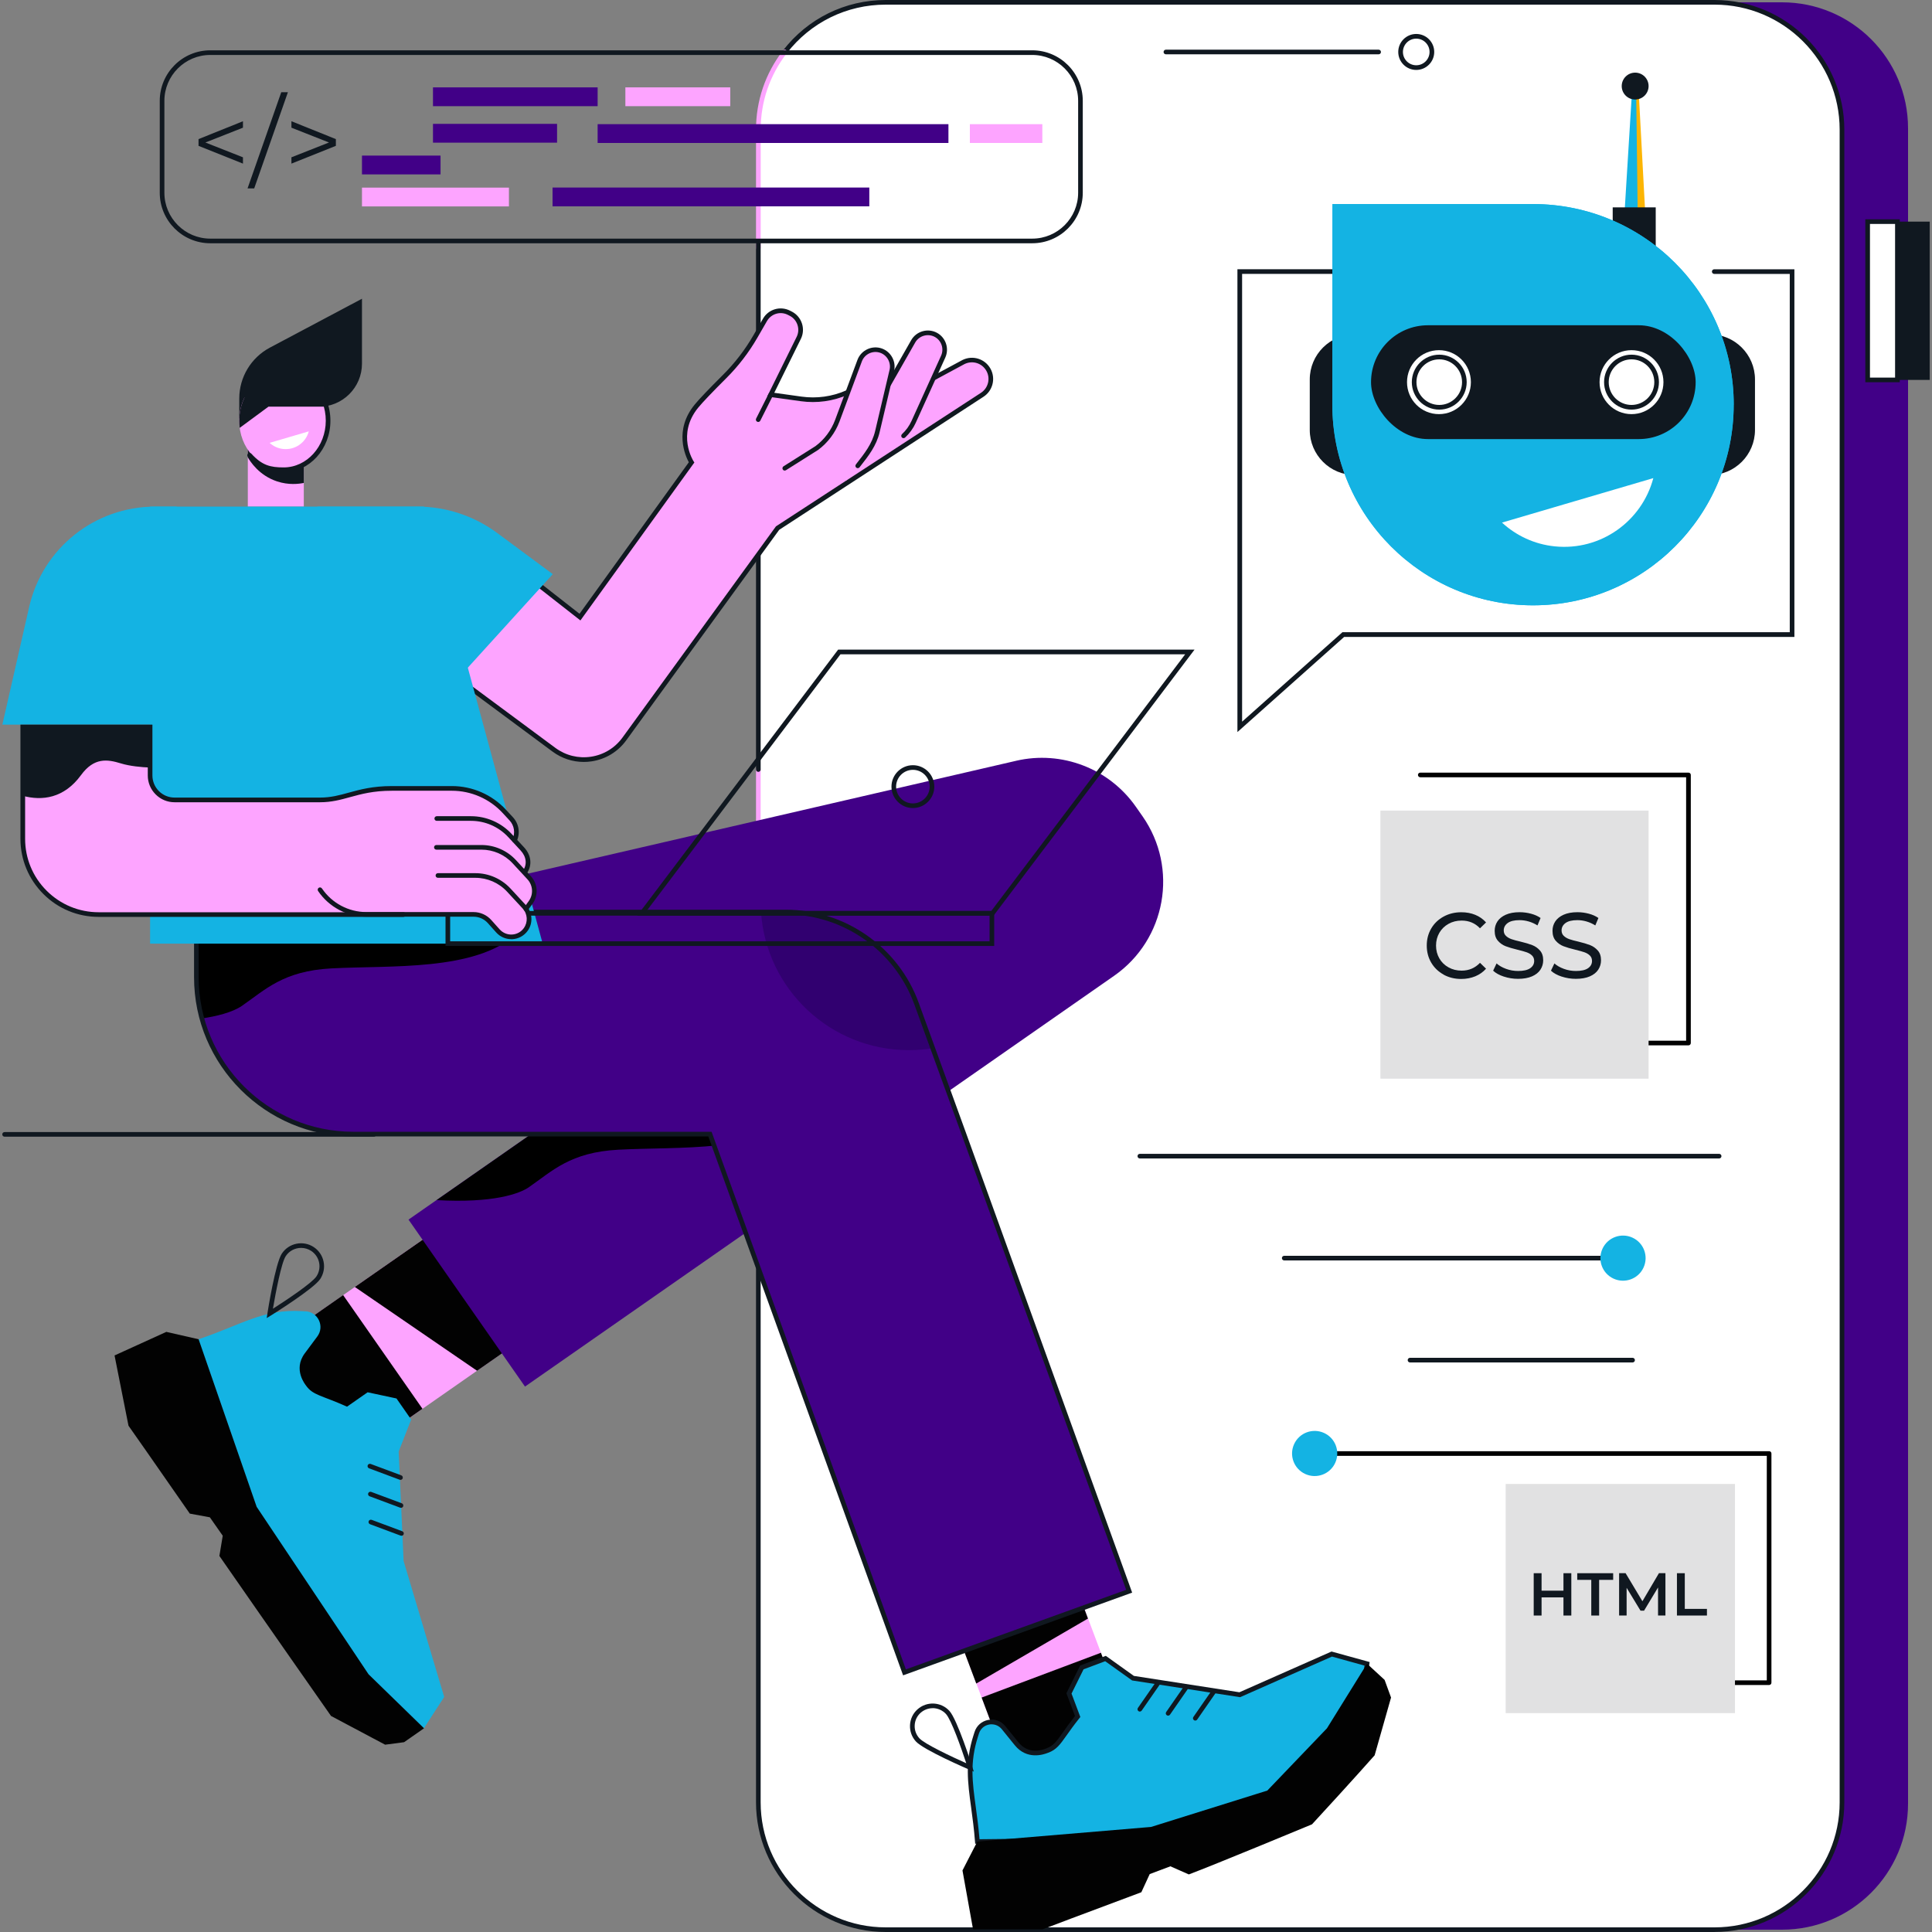 <?xml version="1.0" encoding="UTF-8"?><svg id="a" xmlns="http://www.w3.org/2000/svg" width="450" height="450" viewBox="0 0 450 450"><rect x="0" y="0" width="450" height="450" fill="#808080" stroke="none"/><defs><style>.c,.d,.e,.f,.g,.h,.i,.j,.k,.l{stroke-width:0px;}.d{fill:#410087;}.e{fill:#101820;}.f{fill:#14b3e3;}.g{fill:#e1e1e2;}.h{fill:#310070;}.i{fill:#fda4ff;}.j{fill:#fff;}.k{fill:#fcb503;}.l{fill:#020202;}</style></defs><g id="b"><path class="d" d="M221.37.54h193.69c16.22,0,29.36,13.14,29.36,29.35v390.22c0,16.21-13.15,29.35-29.36,29.35h-193.69c-16.22,0-29.36-13.14-29.36-29.35V29.89c0-16.21,13.15-29.35,29.36-29.35Z"/><rect class="e" x="435.01" y="51.62" width="14.46" height="36.87"/><rect class="j" x="435.01" y="51.62" width="6.94" height="36.87"/><path class="e" d="M442.49,89.03h-8.02v-37.95h8.02v37.95ZM435.55,87.95h5.85v-35.79h-5.85v35.79Z"/><path class="j" d="M206,.54h193.69c16.22,0,29.36,13.14,29.36,29.35v390.22c0,16.21-13.15,29.35-29.36,29.35h-193.69c-16.22,0-29.36-13.14-29.36-29.35V29.89c0-16.21,13.15-29.35,29.36-29.35Z"/><path class="i" d="M176.63,296.01c-.3,0-.54-.24-.54-.54v-116.23c0-.3.24-.54.54-.54s.54.24.54.54v116.23c0,.3-.24.54-.54.54Z"/><path class="e" d="M399.36,450h-193.04c-16.67,0-30.23-13.55-30.23-30.21v-124.32c0-.3.24-.54.54-.54s.54.24.54.54v124.32c0,16.06,13.07,29.13,29.14,29.13h193.04c16.07,0,29.14-13.07,29.14-29.13V30.21c0-16.06-13.07-29.13-29.14-29.13h-193.04c-9.11,0-17.53,4.14-23.1,11.37-.18.24-.52.28-.76.1-.24-.18-.28-.52-.1-.76,5.78-7.49,14.51-11.79,23.96-11.79h193.04c16.67,0,30.23,13.55,30.23,30.21v389.57c0,16.66-13.56,30.21-30.23,30.21l.01.01Z"/><path class="i" d="M176.63,58.28c-.3,0-.54-.24-.54-.54v-27.53c0-6.73,2.17-13.11,6.27-18.43.18-.24.52-.28.76-.1.24.18.28.52.1.76-3.95,5.13-6.04,11.27-6.04,17.76v27.53c0,.3-.24.54-.54.54l-.01.01Z"/><path class="e" d="M176.63,179.78c-.3,0-.54-.24-.54-.54V56.4c0-.3.24-.54.54-.54s.54.24.54.54v122.84c0,.3-.24.54-.54.54h0Z"/><path class="e" d="M321.11,12.65h-49.55c-.3,0-.54-.24-.54-.54s.24-.54.54-.54h49.55c.3,0,.54.24.54.54s-.24.54-.54.54Z"/><path class="e" d="M329.87,16.29c-2.31,0-4.19-1.88-4.19-4.19s1.88-4.19,4.19-4.19,4.19,1.88,4.19,4.19-1.88,4.19-4.19,4.19ZM329.87,9c-1.71,0-3.1,1.39-3.1,3.1s1.39,3.1,3.1,3.1,3.1-1.39,3.1-3.1-1.39-3.1-3.1-3.1Z"/><path class="e" d="M288.22,170.51V62.71h25.56c.3,0,.54.24.54.54s-.24.54-.54.54h-24.47v104.3l23.37-20.84h104.19V63.8h-17.59c-.3,0-.54-.24-.54-.54s.24-.54.54-.54h18.67v85.63h-104.87l-24.87,22.17.01-.01Z"/><path class="e" d="M398.26,110.66v-32.79c5.8,0,10.51,4.71,10.51,10.51v11.76c0,5.81-4.71,10.51-10.51,10.51v.01Z"/><path class="e" d="M315.58,110.66v-32.79c-5.8,0-10.51,4.71-10.51,10.51v11.76c0,5.81,4.71,10.51,10.51,10.51v.01Z"/><polygon class="k" points="378.73 50.43 380.64 19.25 381.57 19.25 383.25 50.43 378.73 50.43"/><polygon class="f" points="378.33 50.43 380.25 19.25 381.07 19.25 381.46 50.43 378.33 50.43"/><rect class="e" x="375.63" y="48.3" width="10.02" height="10.01"/><path class="e" d="M383.99,20.05c0,1.73-1.4,3.13-3.13,3.13s-3.13-1.4-3.13-3.13,1.4-3.13,3.13-3.13,3.13,1.4,3.13,3.13Z"/><path class="f" d="M403.81,94.26c0,25.81-20.93,46.73-46.74,46.73s-46.74-20.92-46.74-46.73c0-12.75.03-46.73.03-46.73h46.72c25.82,0,46.74,20.92,46.74,46.73h-.01Z"/><path class="f" d="M403.81,94.26c0,25.81-20.93,46.73-46.74,46.73s-46.74-20.92-46.74-46.73c0-12.75.03-46.73.03-46.73h46.72c25.82,0,46.74,20.92,46.74,46.73h-.01Z"/><path class="j" d="M349.84,121.72c3.29,3.02,7.53,5.06,12.32,5.54,10.67,1.08,20.28-5.85,22.93-15.9l-35.24,10.36h-.01Z"/><rect class="e" x="319.34" y="75.76" width="75.61" height="26.51" rx="13.255" ry="13.255"/><ellipse class="j" cx="380.01" cy="89.01" rx="7.44" ry="7.45"/><path class="e" d="M380.01,95.41c-3.52,0-6.39-2.87-6.39-6.4s2.87-6.4,6.39-6.4,6.39,2.87,6.39,6.4-2.87,6.4-6.39,6.4ZM380.01,83.7c-2.93,0-5.31,2.38-5.31,5.31s2.38,5.31,5.31,5.31,5.31-2.38,5.31-5.31-2.38-5.31-5.31-5.31Z"/><ellipse class="j" cx="335.16" cy="89.01" rx="7.44" ry="7.45"/><path class="e" d="M335.23,95.41c-3.52,0-6.39-2.87-6.39-6.4s2.87-6.4,6.39-6.4,6.39,2.87,6.39,6.4-2.87,6.4-6.39,6.4ZM335.23,83.7c-2.93,0-5.31,2.38-5.31,5.31s2.38,5.31,5.31,5.31,5.31-2.38,5.31-5.31-2.38-5.31-5.31-5.31Z"/><path class="e" d="M400.42,269.83h-134.93c-.3,0-.54-.24-.54-.54s.24-.54.54-.54h134.93c.3,0,.54.24.54.54s-.24.54-.54.54Z"/><path class="e" d="M380.26,317.34h-51.84c-.3,0-.54-.24-.54-.54s.24-.54.54-.54h51.84c.3,0,.54.24.54.54s-.24.54-.54.54Z"/><path class="e" d="M380.26,293.58h-81.14c-.3,0-.54-.24-.54-.54s.24-.54.54-.54h81.14c.3,0,.54.24.54.54s-.24.54-.54.54Z"/><path class="f" d="M375.83,297.82c-2.64-1.21-3.8-4.33-2.58-6.97s4.34-3.79,6.98-2.58c2.64,1.21,3.8,4.33,2.58,6.97-1.21,2.64-4.34,3.79-6.98,2.58Z"/><path class="c" d="M377.66,243.48h-46.85c-.3,0-.54-.24-.54-.54s.24-.54.54-.54h46.85c.3,0,.54.24.54.54s-.24.54-.54.54Z"/><path class="c" d="M393.28,243.48h-15.62c-.3,0-.54-.24-.54-.54s.24-.54.54-.54h15.07v-61.36h-61.92c-.3,0-.54-.24-.54-.54s.24-.54.54-.54h62.47c.3,0,.54.24.54.54v62.44c0,.3-.24.54-.54.54h0Z"/><rect class="g" x="321.52" y="188.8" width="62.47" height="62.44"/><path class="e" d="M336.23,226.99c-1.22-.67-2.18-1.6-2.87-2.77-.69-1.18-1.04-2.5-1.04-3.98s.35-2.8,1.04-3.98,1.66-2.1,2.88-2.77c1.23-.67,2.6-1.01,4.12-1.01,1.19,0,2.27.2,3.25.6.98.4,1.82.99,2.52,1.77l-1.41,1.37c-1.14-1.2-2.57-1.8-4.27-1.8-1.13,0-2.15.25-3.06.76s-1.62,1.2-2.14,2.09c-.51.89-.77,1.88-.77,2.98s.26,2.09.77,2.98c.51.89,1.23,1.59,2.14,2.09.91.51,1.93.76,3.06.76,1.69,0,3.12-.61,4.27-1.82l1.41,1.37c-.69.78-1.54,1.37-2.53,1.78-.99.4-2.08.61-3.26.61-1.52,0-2.89-.34-4.11-1.01v-.02Z"/><path class="e" d="M350.28,227.47c-1.06-.35-1.9-.81-2.5-1.38l.8-1.69c.58.52,1.32.94,2.22,1.27s1.83.49,2.79.49c1.26,0,2.2-.21,2.82-.64s.93-.99.93-1.7c0-.52-.17-.94-.51-1.27s-.76-.57-1.26-.75c-.5-.17-1.2-.37-2.11-.59-1.14-.27-2.06-.55-2.77-.82-.7-.27-1.3-.7-1.8-1.27s-.75-1.34-.75-2.31c0-.81.21-1.54.64-2.19.43-.65,1.07-1.17,1.94-1.56s1.94-.59,3.23-.59c.9,0,1.78.12,2.65.35.87.23,1.61.56,2.23,1l-.72,1.73c-.64-.4-1.32-.71-2.04-.92-.72-.21-1.43-.31-2.13-.31-1.23,0-2.15.22-2.77.67-.61.45-.92,1.03-.92,1.73,0,.52.17.94.52,1.27.35.33.78.58,1.29.76s1.21.37,2.09.57c1.14.27,2.06.55,2.75.82s1.29.69,1.79,1.26c.5.56.75,1.32.75,2.28,0,.79-.22,1.52-.65,2.18-.43.66-1.09,1.18-1.97,1.56s-1.97.57-3.25.57c-1.14,0-2.24-.18-3.31-.53l.02.01Z"/><path class="e" d="M363.75,227.47c-1.06-.35-1.9-.81-2.5-1.38l.8-1.69c.58.52,1.32.94,2.22,1.27s1.83.49,2.79.49c1.26,0,2.2-.21,2.82-.64s.93-.99.93-1.7c0-.52-.17-.94-.51-1.27s-.76-.57-1.26-.75c-.5-.17-1.2-.37-2.11-.59-1.14-.27-2.06-.55-2.77-.82-.7-.27-1.3-.7-1.8-1.27s-.75-1.34-.75-2.31c0-.81.21-1.54.64-2.19.43-.65,1.07-1.17,1.94-1.56s1.94-.59,3.23-.59c.9,0,1.78.12,2.65.35.87.23,1.61.56,2.23,1l-.72,1.73c-.64-.4-1.32-.71-2.04-.92-.72-.21-1.43-.31-2.13-.31-1.23,0-2.15.22-2.77.67-.61.45-.92,1.03-.92,1.73,0,.52.17.94.52,1.27.35.33.78.58,1.29.76s1.21.37,2.09.57c1.14.27,2.06.55,2.75.82s1.29.69,1.79,1.26c.5.56.75,1.32.75,2.28,0,.79-.22,1.52-.65,2.18-.43.66-1.09,1.18-1.97,1.56s-1.97.57-3.25.57c-1.14,0-2.24-.18-3.31-.53l.02.01Z"/><path class="c" d="M412.06,392.47h-13.35c-.3,0-.54-.24-.54-.54s.24-.54.54-.54h12.81v-52.3h-102.7c-.3,0-.54-.24-.54-.54s.24-.54.54-.54h103.24c.3,0,.54.24.54.54v53.38c0,.3-.24.54-.54.54Z"/><path class="f" d="M304.01,343.32c-2.64-1.21-3.8-4.33-2.58-6.97,1.21-2.64,4.34-3.79,6.98-2.58s3.8,4.33,2.58,6.97c-1.21,2.64-4.34,3.79-6.98,2.58Z"/><path class="c" d="M398.71,392.47h-40.05c-.3,0-.54-.24-.54-.54s.24-.54.54-.54h40.05c.3,0,.54.24.54.54s-.24.54-.54.54Z"/><rect class="g" x="350.7" y="345.64" width="53.41" height="53.38"/><path class="e" d="M365.99,366.43v9.86h-1.83v-4.23h-5.1v4.23h-1.83v-9.86h1.83v4.07h5.1v-4.07h1.83Z"/><path class="e" d="M370.64,367.98h-3.27v-1.55h8.37v1.55h-3.27v8.31h-1.83v-8.31h0Z"/><path class="e" d="M386.19,376.29v-6.54l-3.26,5.41h-.82l-3.24-5.33v6.45h-1.75v-9.86h1.51l3.92,6.54,3.85-6.54h1.51v9.86h-1.72v.01Z"/><path class="e" d="M390.59,366.43h1.83v8.31h5.16v1.55h-6.99v-9.86Z"/><path class="e" d="M87.1,264.76H1.07c-.3,0-.54-.24-.54-.54s.24-.54.54-.54h86.02c.3,0,.54.24.54.54s-.24.54-.54.54h.01Z"/><path class="e" d="M84.31,69.58v15.12c0,5.54-4.49,10.03-10.03,10.03h-4.52l-14.03,2.73v-4.65c0-4.95,2.74-9.5,7.11-11.83,0,0,21.47-11.4,21.47-11.4Z"/><rect class="i" x="57.72" y="101.58" width="13.04" height="16.42"/><path class="e" d="M57.72,106.52v-4.94h13.04v10.91c-1.18.23-3.52.53-6.22-.36-4.22-1.39-6.29-4.68-6.82-5.61Z"/><ellipse class="i" cx="66.07" cy="98" rx="10.35" ry="11.43"/><path class="e" d="M66.07,109.97c-3.37,0-5.58-.55-8.33-3.56-.2-.22-.19-.56.03-.77.22-.2.56-.19.77.03,2.49,2.72,4.41,3.2,7.53,3.2,5.41,0,9.81-4.89,9.81-10.89s-4.4-10.89-9.81-10.89c-3.47,0-6.61,1.97-8.4,5.28-.14.26-.47.36-.74.22-.26-.14-.36-.47-.22-.74,1.96-3.6,5.54-5.84,9.36-5.84,6.01,0,10.89,5.37,10.89,11.98s-4.89,11.98-10.89,11.98Z"/><path class="e" d="M66.07,86.56c-5.72,0-10.35,5.12-10.35,11.43,0,.57.04,1.13.11,1.67l6.7-4.94h13.45c-1.27-4.72-5.23-8.16-9.92-8.16h.01Z"/><path class="j" d="M62.8,103.15c.85.78,1.95,1.31,3.19,1.43,2.76.28,5.25-1.51,5.93-4.11l-9.12,2.68Z"/><rect class="i" x="65.782" y="292.197" width="65.56" height="32.29" transform="translate(-158.725 111.892) rotate(-34.91)"/><polygon class="l" points="111.12 319.28 82.65 299.76 116.21 276.37 134.69 302.85 111.12 319.28"/><rect class="l" x="69.767" y="304.845" width="21.31" height="32.29" transform="translate(-169.227 103.786) rotate(-34.91)"/><path class="f" d="M71.2,305.44l-.8-.05c-9.12-.56-14.08,3.16-24.16,6.55l10.4,38.98,31.88,46.93,10.22,4.69,4.72-7.29-9.45-31.66-1.15-25.5,2.91-7.45-3.42-4.91-6.72-1.44-4.8,3.35c-6.04-2.71-7.95-2.63-9.57-4.94-.02-.06-3.11-3.66-.27-7.48l2.92-3.93c1.75-2.35.19-5.69-2.73-5.87l.02.02Z"/><path class="l" d="M98.75,402.54l-12.91-12.57-26.06-39-13.52-39.03-7.52-1.72-12.06,5.49,3.25,16.37s6.33,8.99,14.28,20.47l4.67.86,3,4.29-.78,4.71c12.44,17.92,26,37.27,26,37.27l12.6,6.69,4.42-.58,4.64-3.24-.01-.01Z"/><path class="e" d="M62.12,307.02l.18-1.17c.07-.47,1.83-11.58,3.35-13.87,1.63-2.46,4.97-3.14,7.43-1.51,1.19.79,2.01,2,2.29,3.4.29,1.4,0,2.83-.78,4.03-1.52,2.29-11.07,8.24-11.47,8.49l-1.01.62.01.01ZM70.13,290.66c-1.39,0-2.75.67-3.57,1.91-1.03,1.55-2.36,8.54-2.99,12.26,3.18-2.03,9.1-5.98,10.13-7.53.63-.95.85-2.09.63-3.21-.23-1.12-.88-2.08-1.83-2.72-.73-.48-1.55-.71-2.36-.71h-.01ZM74.14,297.6h0Z"/><path class="e" d="M93.28,344.69c-.06,0-.13-.01-.19-.03l-7.13-2.66c-.28-.1-.42-.42-.32-.7s.42-.42.7-.32l7.13,2.66c.28.1.42.42.32.7-.08.22-.29.35-.51.35Z"/><path class="e" d="M93.4,351.2c-.06,0-.13-.01-.19-.03l-7.13-2.66c-.28-.1-.42-.42-.32-.7.11-.28.42-.42.7-.32l7.13,2.66c.28.1.42.42.32.7-.08.22-.29.35-.51.35Z"/><path class="e" d="M93.51,357.71c-.06,0-.13-.01-.19-.03l-7.13-2.66c-.28-.1-.42-.42-.32-.7s.42-.42.7-.32l7.13,2.66c.28.1.42.42.32.7-.08.22-.29.35-.51.35Z"/><path class="d" d="M236.69,177.2l-133.08,30.76,10.11,46.59,39.02-10.63-57.59,40.15,27.13,38.89,137.22-95.68c12.09-8.43,15.06-25.07,6.62-37.15l-1.54-2.2c-6.24-8.94-17.29-13.19-27.91-10.73h.02Z"/><path class="c" d="M123.2,276.51c5.45-3.76,9.62-8.12,20.79-8.72,13.94-.75,33.46.71,43.14-8.02h-57.1l-28.34,19.76c13.22.74,19.32-1.5,21.51-3.01v-.01Z"/><rect class="i" x="223.385" y="347.384" width="29.68" height="62.64" transform="translate(-117.964 107.97) rotate(-20.59)"/><polygon class="l" points="253.41 376.99 227.39 392.13 213.29 354.63 241.08 344.19 253.41 376.99"/><rect class="l" x="231.048" y="389.567" width="29.68" height="19.07" transform="translate(-124.648 111.968) rotate(-20.59)"/><path class="f" d="M227.64,428.93c-.79-10.42-3.13-16.04-.38-24.59l.24-.75c.88-2.74,4.45-3.4,6.26-1.17l3.03,3.74c2.95,3.63,7.13,1.57,7.19,1.56,2.6-.97,2.98-2.82,7.03-7.91l-2.02-5.38,3-6.05,5.51-2.07,6.4,4.58,24.87,3.85,21.43-9.47,8.23,2.27-1.56,10.8-23.83,26.25-25.72,3.9-39.67.43-.01.01Z"/><path class="e" d="M227.14,429.48l-.04-.51c-.23-2.97-.58-5.6-.9-7.92-.81-5.95-1.45-10.66.55-16.88l.24-.75c.47-1.48,1.67-2.53,3.19-2.82,1.53-.29,3.02.26,4,1.47l3.03,3.74c2.26,2.79,5.3,1.93,6.5,1.43.03-.01.06-.03.09-.04,1.58-.6,2.27-1.57,3.77-3.69.71-1.01,1.59-2.25,2.82-3.81l-2-5.32,3.2-6.45,5.98-2.25,6.53,4.67,24.58,3.81,21.46-9.49,8.88,2.45-1.65,11.44-.11.12-23.96,26.4-25.98,3.93-40.18.44v.03ZM230.97,401.62c-.19,0-.39.02-.59.06-1.13.21-2.01.99-2.36,2.08l-.24.75c-1.92,5.98-1.3,10.58-.5,16.4.3,2.21.64,4.69.87,7.48l39.13-.42,25.49-3.86,23.59-25.99,1.46-10.17-7.58-2.1-21.4,9.46-25.15-3.9-6.27-4.48-5.04,1.89-2.8,5.65,2.05,5.45-.19.24c-1.31,1.65-2.24,2.95-2.98,4-1.59,2.24-2.38,3.36-4.29,4.08h-.02c-1.17.49-4.99,1.7-7.78-1.73l-3.03-3.74c-.6-.74-1.46-1.14-2.37-1.14v-.01Z"/><path class="l" d="M224.17,435.68l3.47-6.75,40.47-3.4,27.07-8.47,13.89-14.5,9.34-15.05,4.09,3.77,1.5,4.11-3.82,13.45s-4.83,5.49-14.59,16.08c0,0-22.82,9.48-28.69,11.67l-4.29-1.89-4.82,1.81-1.95,4.23c-12.86,4.78-22.97,8.63-22.97,8.63h-16.23l-2.46-13.7-.01.01Z"/><path class="e" d="M226.82,412.64l-1.09-.47c-.43-.19-10.59-4.56-12.41-6.56-.95-1.05-1.43-2.4-1.36-3.81.07-1.41.68-2.71,1.73-3.65,2.16-1.95,5.51-1.79,7.46.37,1.82,2,5.17,12.54,5.31,12.99l.36,1.13ZM217.24,397.87c-1.01,0-2.01.36-2.82,1.08-.83.75-1.32,1.78-1.37,2.9-.06,1.12.33,2.19,1.08,3.02,1.23,1.35,7.54,4.31,10.93,5.82-1.16-3.53-3.48-10.1-4.71-11.45-.83-.91-1.97-1.38-3.11-1.38v.01Z"/><path class="e" d="M265.49,398.66c-.11,0-.21-.03-.31-.1-.25-.17-.31-.51-.14-.75l4.26-6.14c.17-.25.51-.31.75-.14.25.17.31.51.14.75l-4.26,6.14c-.11.15-.27.23-.45.23l.01.01Z"/><path class="e" d="M272.08,399.61c-.11,0-.21-.03-.31-.1-.25-.17-.31-.51-.14-.75l4.26-6.14c.17-.25.51-.31.75-.14.25.17.31.51.14.75l-4.26,6.14c-.11.15-.27.23-.45.23l.01.01Z"/><path class="e" d="M278.41,400.76c-.11,0-.21-.03-.31-.1-.25-.17-.31-.51-.14-.75l4.26-6.14c.17-.25.51-.31.75-.14.25.17.31.51.14.75l-4.26,6.14c-.11.15-.27.23-.45.23l.01.01Z"/><path class="d" d="M263,370.63l-38.48-106.47h0l-11.05-30.41c-4.65-12.8-16.82-21.32-30.44-21.32H45.74v15.2c0,20.17,16.36,36.53,36.54,36.53h83.08l45.32,125.37,52.33-18.9h-.01Z"/><path class="h" d="M183.02,212.43h-5.77c1.22,17.97,16.17,32.17,34.46,32.17,1.88,0,3.73-.16,5.53-.45l-3.78-10.41c-4.65-12.8-16.82-21.32-30.44-21.32v.01Z"/><path class="c" d="M120.28,217.53H45.74v10.1c0,3.32.45,6.53,1.28,9.59,3.34-.5,7.08-1.39,9.33-2.94,5.45-3.76,9.62-8.12,20.79-8.72,13.94-.75,33.46.71,43.14-8.02v-.01Z"/><path class="e" d="M210.35,390.22l-45.37-125.52h-82.7c-20.45,0-37.08-16.63-37.08-37.07v-15.74h137.83c13.8,0,26.24,8.71,30.95,21.67l11.05,30.4,38.67,106.99-53.35,19.27h0ZM46.28,212.97v14.66c0,19.84,16.15,35.98,36,35.98h83.46l.13.36,45.13,124.86,51.31-18.53-38.3-105.96-11.05-30.41c-4.56-12.54-16.59-20.96-29.93-20.96H46.28Z"/><path class="i" d="M230.23,86.13c-1.14-2.06-3.7-2.85-5.81-1.8l-7.04,3.79-.21-.36c-1.25-2.12-3.88-3-6.16-2.05l-13.69,5.72c-3.36,1.48-7.07,2-10.71,1.49l-7.1-.99,6.54-13.24c1.01-2.05.2-4.54-1.83-5.6l-.43-.22c-2-1.05-4.48-.33-5.61,1.63l-2.25,3.9c-1.96,3.4-4.36,6.53-7.14,9.3-2.44,2.44-5.31,5.36-6.57,6.89-5.42,6.6-1.15,13.12-1.15,13.12l-25.99,36.03-13.3-10.4-17.2,23.2,24.44,18.11c5.22,3.87,12.59,2.73,16.4-2.52l35.68-49.1,47.67-31.05c1.94-1.26,2.57-3.81,1.44-5.83l.02-.02Z"/><path class="e" d="M135.96,177.47c-2.6,0-5.12-.83-7.25-2.4l-24.87-18.43,17.85-24.08,13.29,10.4,25.46-35.29c-.79-1.45-3.54-7.46,1.37-13.44,1.04-1.27,3.26-3.6,6.6-6.93,2.74-2.73,5.12-5.82,7.06-9.18l2.25-3.9c1.28-2.22,4.06-3.02,6.33-1.84l.43.22c2.27,1.19,3.2,4.02,2.06,6.32l-6.2,12.57,6.35.89c3.54.49,7.14,0,10.41-1.45l13.7-5.72c2.48-1.04,5.38-.1,6.78,2.19l6.58-3.54c2.39-1.19,5.25-.3,6.54,2.01,1.26,2.26.55,5.13-1.62,6.54l-47.59,31-35.62,49.02c-1.93,2.66-4.78,4.4-8.03,4.9-.63.1-1.26.14-1.88.14ZM105.35,156.41l24,17.78c2.41,1.78,5.36,2.51,8.32,2.06s5.56-2.04,7.32-4.46l35.74-49.19,47.76-31.11c1.69-1.1,2.25-3.35,1.26-5.11-1.01-1.81-3.24-2.5-5.1-1.58l-7.48,4.03-.48-.81c-1.11-1.88-3.46-2.66-5.48-1.82l-13.69,5.72c-3.45,1.52-7.25,2.05-10.99,1.53l-7.84-1.09,6.87-13.91c.88-1.78.16-3.97-1.59-4.88l-.43-.22c-1.75-.92-3.9-.29-4.89,1.42l-2.25,3.9c-1.99,3.44-4.42,6.61-7.23,9.41-3.27,3.26-5.52,5.62-6.53,6.85-5.11,6.22-1.15,12.42-1.11,12.48l.2.31-26.54,36.79-13.3-10.41-16.55,22.32.01-.01Z"/><path class="e" d="M176.6,98.28c-.08,0-.16-.02-.24-.06-.27-.13-.38-.46-.24-.73l2.92-5.8c.13-.27.46-.38.73-.24.27.13.38.46.24.73l-2.92,5.8c-.1.19-.29.3-.48.3h-.01Z"/><path class="i" d="M195.66,99.87l3.82-1.95c2.43-1.24,4.44-3.15,5.8-5.51l7.44-12.92c1.07-1.86,3.43-2.51,5.31-1.47,1.78.99,2.51,3.19,1.67,5.05l-6.89,15.21c-.56,1.23-1.35,2.33-2.35,3.25l-5.34,4.93-9.45-6.58-.01-.01Z"/><path class="e" d="M210.46,102.06c-.15,0-.29-.06-.4-.17-.2-.22-.19-.56.03-.77.94-.87,1.69-1.91,2.22-3.07l6.89-15.21c.72-1.59.09-3.5-1.44-4.35-1.61-.89-3.66-.32-4.58,1.27l-5.67,9.95c-.15.26-.48.35-.74.2-.26-.15-.35-.48-.2-.74l5.67-9.95c1.21-2.1,3.92-2.86,6.04-1.68,2.02,1.12,2.85,3.64,1.9,5.74l-6.89,15.21c-.59,1.3-1.42,2.45-2.47,3.42-.1.1-.24.14-.37.14l.01.01Z"/><path class="i" d="M186.78,106.93l3.44-2.55c2.19-1.62,3.86-3.84,4.81-6.4l5.2-13.97c.75-2.01,2.97-3.05,4.99-2.33,1.92.68,3,2.73,2.48,4.7l-4.28,16.14c-.35,1.3-.95,2.53-1.78,3.59l-4.45,5.75-10.41-4.93h0Z"/><path class="e" d="M182.79,109.61c-.18,0-.36-.09-.46-.25-.16-.25-.08-.59.17-.75l7.43-4.69c2.08-1.54,3.67-3.67,4.59-6.13l5.2-13.97c.85-2.27,3.4-3.46,5.68-2.65,2.17.77,3.41,3.12,2.82,5.35l-3.34,14.15c-.75,3.18-2.6,5.53-4.55,8.01l-.12.16c-.18.23-.53.28-.76.09-.24-.18-.28-.53-.09-.76l.12-.16c1.88-2.39,3.65-4.64,4.35-7.59l3.34-14.17c.45-1.7-.49-3.48-2.13-4.07-1.73-.62-3.66.28-4.3,2.01l-5.2,13.97c-.99,2.66-2.72,4.95-4.99,6.64l-7.47,4.71c-.09.06-.19.08-.29.08v.02Z"/><path class="f" d="M41.12,118h-5.01c-14.04,0-26.2,9.7-29.32,23.38l-6.24,27.4h40.58v-50.78h-.01Z"/><path class="f" d="M97.14,118h-23.19v39.84h32.9l21.9-24.11-12.92-9.57c-5.41-4.01-11.96-6.17-18.69-6.17v.01Z"/><polygon class="f" points="98.79 118 34.96 118 34.96 219.79 126.4 219.79 98.79 118"/><path class="e" d="M231.42,213.27h-83.01l46.81-61.96h83.01l-46.81,61.96h0ZM150.59,212.19h80.29l45.17-59.79h-80.29l-45.17,59.79h0Z"/><path class="e" d="M231.57,220.33h-127.8v-8.14h127.8v8.14ZM104.85,219.25h125.64v-5.98h-125.64v5.98Z"/><path class="e" d="M212.63,188.21c-2.75,0-4.99-2.24-4.99-4.99s2.24-4.99,4.99-4.99,4.99,2.24,4.99,4.99-2.24,4.99-4.99,4.99ZM212.63,179.31c-2.15,0-3.91,1.75-3.91,3.91s1.75,3.91,3.91,3.91,3.91-1.75,3.91-3.91-1.75-3.91-3.91-3.91Z"/><path class="i" d="M5.31,195.35v-26.03h29.65v11.29c0,3.15,2.55,5.7,5.7,5.7h48.77v26.7H22.98c-9.76.01-17.68-7.9-17.68-17.66h.01Z"/><path class="i" d="M118.77,194.6l2.9,3.13c1.46,1.58,1.61,3.98.35,5.73l-2.85,3.95-6.9-7.7h-43.36v-9.07h40.79c3.44,0,6.72,1.43,9.06,3.96h.01Z"/><path class="i" d="M117.43,188.94l1.64,1.77c1.46,1.58,1.61,3.98.35,5.73l-2.85,3.95-6.9-7.7h-40.76v-6.31h6.92c2.86,0,7.97-2.76,14.43-2.76h15c4.62,0,9.03,1.93,12.17,5.32h0Z"/><path class="i" d="M119.78,200.7l3.48,3.76c1.46,1.58,1.61,3.98.35,5.73l-2.85,3.95-6.9-7.7h-26.86v-9.07h25.15c2.9,0,5.66,1.21,7.63,3.33Z"/><path class="i" d="M118.51,207.3l3.63,3.92c1.35,1.45,1.48,3.65.32,5.26-1.55,2.16-4.7,2.32-6.48.35l-1.97-2.2c-.94-1.05-2.28-1.65-3.69-1.65h-22.56c-5.9,0-10.05-.34-15.73-9.08h38.71c2.95,0,5.77,1.24,7.77,3.4Z"/><path class="e" d="M5.31,185.36v-16.04h29.65v9.46c-1.99-.08-4.7-.32-6.81-.97-3.15-.97-6.25-1.42-9.28,2.73-3.98,5.44-9.09,6.03-13.56,4.82h0Z"/><path class="e" d="M122.22,203.69c-.11,0-.22-.03-.32-.1-.24-.18-.3-.51-.12-.76,1.04-1.45.85-3.26-.51-4.73l-2.9-3.13c-2.23-2.41-5.39-3.78-8.66-3.78h-7.98c-.3,0-.54-.24-.54-.54s.24-.54.54-.54h7.98c3.58,0,7.03,1.51,9.46,4.13l2.9,3.13c1.71,1.84,1.94,4.24.6,6.1-.11.15-.27.23-.44.23l-.01-.01Z"/><path class="e" d="M122.5,212.26c-.11,0-.22-.03-.32-.1-.24-.18-.3-.51-.12-.76l1.11-1.54c1.11-1.53.97-3.65-.31-5.04l-3.48-3.76c-1.86-2.01-4.5-3.16-7.24-3.16h-10.5c-.3,0-.54-.24-.54-.54s.24-.54.54-.54h10.5c3.04,0,5.97,1.28,8.03,3.51l3.48,3.76c1.63,1.76,1.8,4.46.39,6.41l-1.11,1.54c-.11.15-.27.23-.44.23l.01-.01Z"/><path class="e" d="M119.08,218.75c-1.34,0-2.6-.56-3.5-1.56l-1.97-2.2c-.84-.93-2.04-1.47-3.29-1.47h-24.95c-4.52,0-8.74-2.24-11.28-5.98-.17-.25-.1-.58.14-.75.25-.17.58-.1.75.14,2.34,3.45,6.22,5.51,10.38,5.51h24.95c1.56,0,3.06.67,4.1,1.83l1.97,2.2c.74.82,1.8,1.26,2.89,1.2,1.1-.06,2.1-.6,2.74-1.5,1-1.39.88-3.31-.28-4.57l-3.63-3.92c-1.9-2.05-4.58-3.22-7.37-3.22h-8.73c-.3,0-.54-.24-.54-.54s.24-.54.54-.54h8.73c3.09,0,6.07,1.3,8.17,3.57l3.63,3.92c1.51,1.64,1.67,4.14.37,5.94-.84,1.16-2.14,1.87-3.57,1.95h-.25v-.01Z"/><path class="e" d="M22.98,213.56c-4.86,0-9.44-1.89-12.88-5.33-3.44-3.44-5.34-8.01-5.34-12.88v-26.57h30.74v11.83c0,1.38.54,2.67,1.51,3.65.97.97,2.27,1.51,3.65,1.51h33.88c2.54,0,4.56-.56,6.7-1.15,2.61-.72,5.56-1.53,10.02-1.53h14c4.76,0,9.34,2,12.57,5.49l1.64,1.77c1.41,1.52,1.75,3.72.87,5.6-.13.27-.45.39-.72.26-.27-.13-.39-.45-.26-.72.69-1.48.43-3.2-.68-4.4l-1.64-1.77c-3.03-3.27-7.32-5.14-11.78-5.14h-14c-4.31,0-7.06.76-9.73,1.49-2.22.61-4.31,1.19-6.99,1.19h-33.88c-1.67,0-3.23-.65-4.41-1.83-1.18-1.18-1.83-2.75-1.83-4.41v-10.75H5.85v25.49c0,4.58,1.78,8.88,5.02,12.11s7.54,5.01,12.11,5.01h71.01c.3,0,.54.24.54.54s-.24.54-.54.54H22.98Z"/><rect class="d" x="84.31" y="36.24" width="18.3" height="4.38"/><rect class="d" x="100.85" y="20.35" width="38.35" height="4.38"/><rect class="i" x="145.66" y="20.35" width="24.43" height="4.38"/><rect class="i" x="84.31" y="43.7" width="34.23" height="4.38"/><rect class="d" x="128.7" y="43.68" width="73.78" height="4.38"/><rect class="i" x="225.9" y="28.92" width="16.88" height="4.38"/><rect class="d" x="100.85" y="28.85" width="28.9" height="4.38"/><rect class="d" x="139.2" y="28.92" width="81.71" height="4.38"/><path class="e" d="M240.44,56.66H48.98c-6.49,0-11.77-5.28-11.77-11.77v-21.4c0-6.49,5.28-11.77,11.77-11.77h191.45c6.49,0,11.77,5.28,11.77,11.77v21.4c0,6.49-5.28,11.77-11.77,11.77h.01ZM48.98,12.8c-5.89,0-10.69,4.8-10.69,10.69v21.4c0,5.89,4.8,10.69,10.69,10.69h191.45c5.89,0,10.69-4.8,10.69-10.69v-21.4c0-5.89-4.8-10.69-10.69-10.69H48.98Z"/><path class="e" d="M56.59,29.74l-8.75,3.45,8.75,3.45v1.47l-10.35-4.14v-1.57l10.35-4.16s0,1.5,0,1.5Z"/><path class="e" d="M65.51,21.48h1.55l-7.85,22.4h-1.55s7.85-22.4,7.85-22.4Z"/><path class="e" d="M78.23,32.4v1.57l-10.35,4.14v-1.47l8.75-3.45-8.75-3.45v-1.5s10.35,4.16,10.35,4.16Z"/></g></svg>